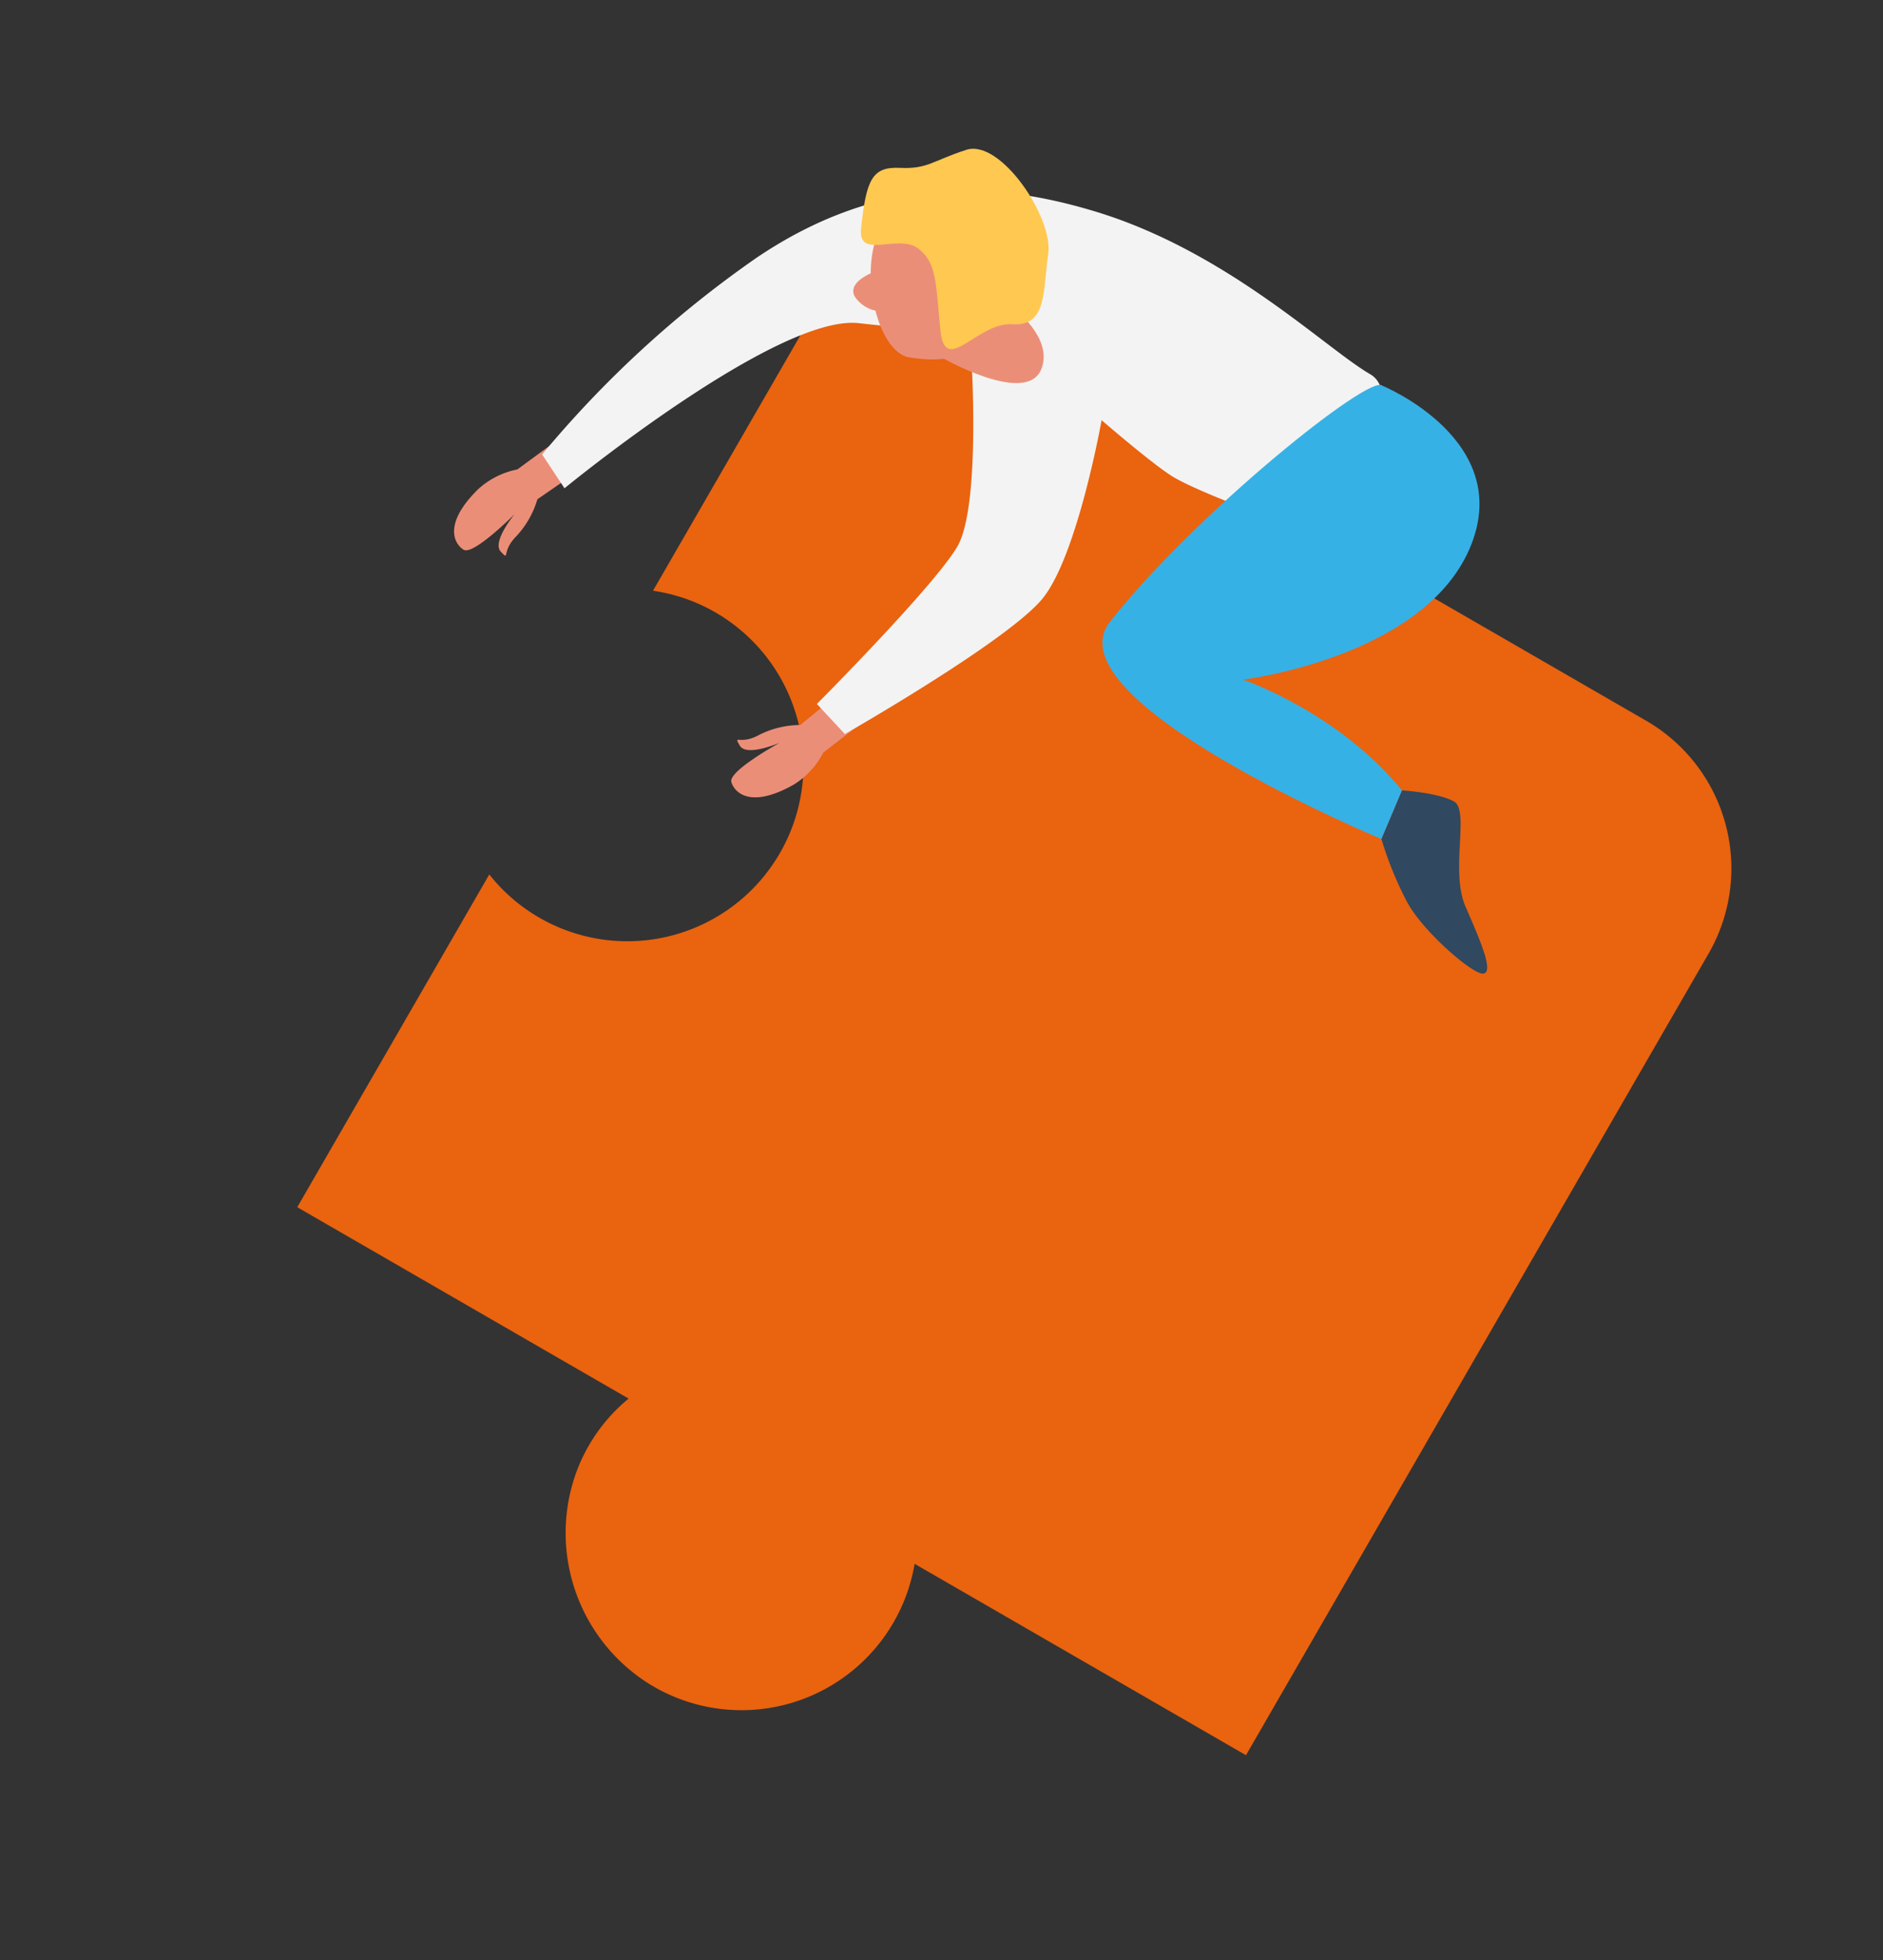 <svg xmlns="http://www.w3.org/2000/svg" xmlns:xlink="http://www.w3.org/1999/xlink" width="187.412" height="195.014" viewBox="0 0 187.412 195.014">
  <rect x="0" y="0" width="187.412" height="195.014" fill="#333333" stroke="none"/>
  <defs>
    <clipPath id="clip-path">
      <rect id="Rechteck_33" data-name="Rechteck 33" width="129.593" height="150.363" fill="none"/>
    </clipPath>
  </defs>
  <g id="Gruppe_108" data-name="Gruppe 108" transform="translate(17.91 20.326)">
    <g id="Gruppe_41" data-name="Gruppe 41" transform="translate(57.271 -20.326) rotate(30)" clip-path="url(#clip-path)">
      <path id="Pfad_260" data-name="Pfad 260" d="M115.549,20.287H23.48V58.511a17.421,17.421,0,0,1,8.22-1.15,17.532,17.532,0,0,1-1.772,34.975A17.456,17.456,0,0,1,23.48,91.1v38.225H61.561a17.126,17.126,0,0,0-.775,9.319,17.716,17.716,0,0,0,17.057,14.246,17.473,17.473,0,0,0,16.589-23.564h38.081V37.251a16.964,16.964,0,0,0-16.964-16.964" transform="translate(-2.92 -2.523)" fill="#ea630f"/>
      <path id="Pfad_261" data-name="Pfad 261" d="M7.8,57.026,6.046,60.717a9.2,9.2,0,0,1,.021,4.238c-.559,2.1.733,2.47-.559,2.1s-.684-3.935-.684-3.935-1.493,5.656-2.632,5.617S-.863,67.5.434,62.812a8.12,8.12,0,0,1,2.4-3.669L4.6,55.127Z" transform="translate(0 -6.856)" fill="#eb8e78"/>
      <path id="Pfad_262" data-name="Pfad 262" d="M46.383,64.415,44.94,68.237a9.2,9.2,0,0,0-3.069,2.924c-1.126,1.859-2.288,1.185-1.126,1.859s3.309-2.236,3.309-2.236-3.039,5-2.221,5.791,3.014,1.34,5.489-2.842a8.127,8.127,0,0,0,.976-4.277L49.968,65.4Z" transform="translate(-5.007 -8.011)" fill="#eb8e78"/>
      <path id="Pfad_263" data-name="Pfad 263" d="M37.465,20.775S45.194,32.5,45.194,37.01s-4.277,20.576-4.277,20.576l3.91,1.2s9.39-16.065,10.293-21.479-3.777-18.337-3.777-18.337,6.4,1.224,8.822,1.319c3.729.145,16.843-2.406,16.843-2.406s.3-16.24-4.813-16.24S53.72-1.838,40.307,1.332C30.494,3.651,20.165,8.563,13.547,22.1A107.154,107.154,0,0,0,4.826,49.766l3.609,1.8S18.06,26.006,25.578,22.7s7.835-3.846,11.888-1.923" transform="translate(-0.6 0)" fill="#f3f3f3"/>
      <path id="Pfad_264" data-name="Pfad 264" d="M38.516,23.441s9.775,0,9.286-3.91-7.307-4.193-7.307-4.193Z" transform="translate(-4.79 -1.907)" fill="#eb8e78"/>
      <path id="Pfad_265" data-name="Pfad 265" d="M34.349,8.873c-2.373,1.228-.595,3.938-.595,3.938s-4.542-3.193-6.372-2.126c-2.905,1.693-2.432,5.177-.7,8.2-.534.757-1.263,2.1-.264,2.773a3.269,3.269,0,0,0,2.525.208c1.774,1.8,3.827,2.9,5.275,2.335,4.592-1.8,4.219-3.214,5.914-5.938.812-1.306-1.637-2.848-1.282-3.756.454-1.162-2.03-6.918-4.5-5.638" transform="translate(-3.145 -1.081)" fill="#eb8e78"/>
      <path id="Pfad_266" data-name="Pfad 266" d="M23.175,14.659c-1.989-4.476-2.145-5.889.327-7.168s2.426-2.2,4.827-4.86,10.919,1.52,12.246,4.913,3.549,6.278.4,7.823-3.174,7.89-5.9,4.107-3.568-5.528-5.838-5.931c-2.587-.46-4.754,4.048-6.057,1.116" transform="translate(-2.694 -0.222)" fill="#ffc850"/>
      <path id="Pfad_267" data-name="Pfad 267" d="M81.951,2.3S96.287.347,97.59,12.077,84.558,34.559,84.558,34.559s9.775-1.954,19.223,1.63l.651,5.213S68.81,46,70.222,36.188C72.168,22.671,80.31,1.778,81.951,2.3" transform="translate(-8.728 -0.271)" fill="#36b1e6"/>
      <path id="Pfad_268" data-name="Pfad 268" d="M108.553,40.786s3.258-1.629,5.05-1.629,3.1,6.19,6.191,8.471,5.7,4.235,4.888,4.887-7.5-.645-10.263-2.443A35.059,35.059,0,0,1,109.2,46Z" transform="translate(-13.5 -4.87)" fill="#304860"/>
    </g>
  </g>
</svg>
